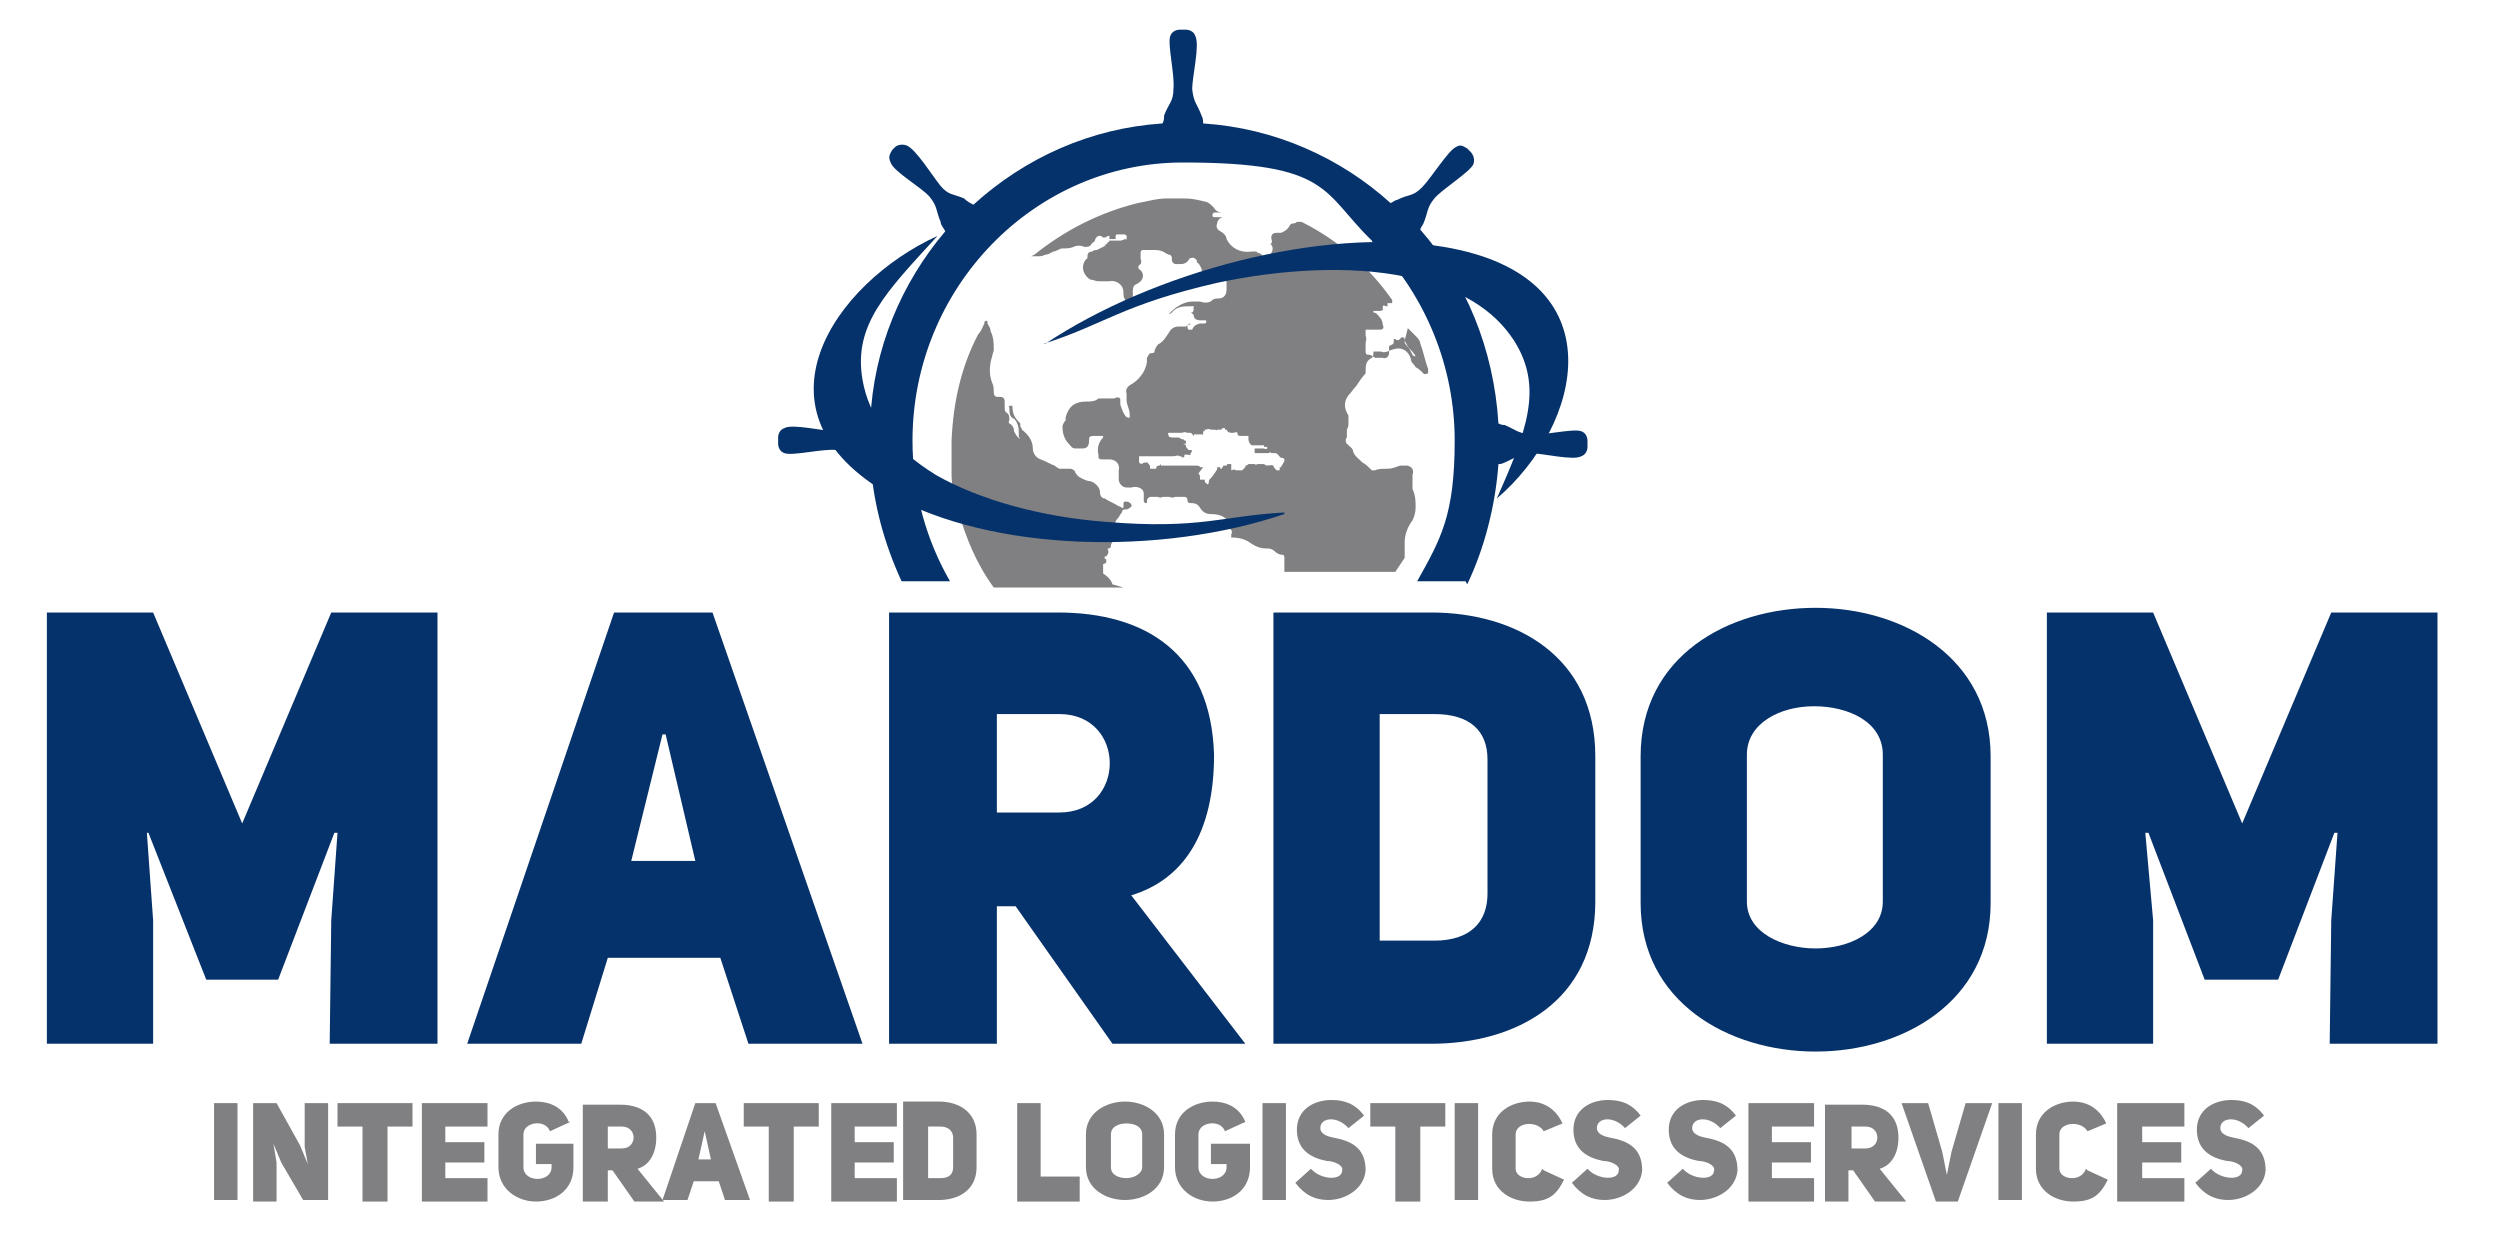 <?xml version="1.0" encoding="UTF-8"?>
<svg xmlns="http://www.w3.org/2000/svg" version="1.1" viewBox="0 0 160 80">
  <defs>
    <style>
      .cls-1, .cls-2 {
        fill: #808082;
      }

      .cls-1, .cls-3 {
        fill-rule: evenodd;
      }

      .cls-4, .cls-3 {
        fill: #06326b;
      }
    </style>
  </defs>
  <!-- Generator: Adobe Illustrator 28.6.0, SVG Export Plug-In . SVG Version: 1.2.0 Build 709)  -->
  <g>
    <g id="Capa_1">
      <path class="cls-3" d="M93.9,37.4c1.1-2.3,1.8-5,2-7.7.1,0,.2,0,.4-.1.7-.3.8-.5,1.6-.6.8,0,2.8.5,3.3.2.3-.1.4-.4.4-.6h0s0,0,0-.2,0-.2,0-.2h0c0-.2-.1-.5-.4-.6-.5-.2-2.5.3-3.3.2s-.9-.3-1.6-.6c-.1,0-.2,0-.4-.1-.3-4.8-2.1-9.1-5-12.4,0-.1.1-.2.2-.4.3-.7.2-1,.7-1.6.5-.6,2.3-1.7,2.5-2.2.1-.3,0-.6-.2-.8h0s0,0-.1-.1-.1-.1-.1-.1h0c-.2-.1-.4-.3-.7-.1-.5.2-1.6,2-2.2,2.6-.6.6-.8.4-1.6.8-.1,0-.2.1-.4.2-3.2-2.9-7.4-4.8-12-5.1,0-.2,0-.3-.1-.5-.3-.8-.5-.8-.6-1.7,0-.8.5-2.8.2-3.4-.1-.3-.4-.4-.6-.4h0s0,0-.2,0-.2,0-.2,0h0c-.2,0-.5.1-.6.4-.2.5.3,2.5.2,3.4,0,.8-.3.9-.6,1.7,0,.2,0,.3-.1.5-4.6.3-8.8,2.2-12.1,5.2-.2-.1-.4-.2-.6-.4-.7-.3-1-.2-1.5-.8s-1.6-2.4-2.2-2.6c-.3-.1-.6,0-.7.1h0s0,0-.1.1-.1.1-.1.1h0c-.1.2-.3.4-.1.8.2.6,2,1.6,2.5,2.2s.4.9.7,1.6c0,.2.2.4.3.6-2.8,3.3-4.6,7.5-4.8,12.1-.2,0-.4,0-.6.1-.7.3-.8.5-1.6.6-.8,0-2.8-.5-3.3-.2-.3.1-.4.4-.4.6h0s0,0,0,.2,0,.2,0,.2h0c0,.2.1.5.4.6.5.2,2.5-.3,3.3-.2s.9.3,1.6.6c.2,0,.4.1.6.1.2,2.8.9,5.3,2,7.7h3.1c-1.5-2.6-2.4-5.7-2.4-9,0-9.8,7.8-17.8,17.3-17.8s8.9,1.9,12.1,5c0,.1.2.2.2.2h0s0,.1.2.2c3,3.2,4.9,7.6,4.9,12.4s-.9,6.3-2.4,9h3.1Z"/>
      <path class="cls-1" d="M71.2,37.4c-.1-.3-.3-.5-.6-.7,0,0,0,0,0-.2,0,0,0,0,0-.1,0-.1,0-.2,0-.3,0,0,.1,0,.2-.1,0,0,0-.1,0-.2,0,0,0,0,0,0-.1,0-.2-.2,0-.2.1-.1.2-.3.1-.4,0,0,0-.1,0-.1.1,0,.2,0,.2-.2,0,0,0-.1.1-.2,0,0,0-.1.1-.2,0-.2,0-.3,0-.5,0-.3,0-.6.3-.9,0,0,.1-.2.2-.3,0,0,0-.2.2-.2,0,0,0,0,.1,0,0,0,.1,0,.2-.1,0,0,.2-.1.1-.2,0-.1-.2-.2-.3-.2-.2,0-.2,0-.2.3,0,0,0,.1,0,.1,0,0,0,0-.1,0,0,0-.1-.1-.2-.1-.3-.2-.6-.3-.9-.5-.2,0-.3-.2-.3-.4,0-.3-.3-.6-.6-.7-.2,0-.4-.1-.6-.2s-.3-.2-.4-.4c0-.1-.2-.2-.3-.2s-.2,0-.3,0c-.2,0-.3,0-.4,0,0,0-.2-.1-.3-.2-.3-.1-.6-.3-.9-.4s-.5-.4-.5-.7c0-.5-.3-.9-.7-1.2,0,0,0-.1-.1-.2,0,0,0-.1,0-.2,0,0,0,0-.1-.1-.2-.2-.4-.5-.4-.9,0-.1,0-.2-.2-.1,0,0-.1,0,0,.1,0,.3,0,.6.3.7,0,0,0,0,0,0,.2.2.3.5.3.8,0,.1,0,.2,0,.3,0,0,0,.1.1.2,0,0,0,0,0,0s0,0,0,0c-.2-.1-.3-.3-.4-.5,0-.2-.1-.4-.3-.5,0,0-.1-.1,0-.2,0-.2,0-.4-.2-.5,0,0-.1-.1-.1-.2,0-.1,0-.2,0-.4,0-.2,0-.4-.3-.4,0,0-.1,0-.2,0-.1,0-.2-.1-.2-.3,0-.2,0-.4-.1-.6-.2-.5-.2-1.1,0-1.7,0-.1.1-.3.1-.4,0-.4,0-.8-.2-1.2,0-.2-.1-.3-.2-.5,0,0,0-.1,0-.1,0-.1-.1-.1-.2,0,0,0,0,0,0,.1-.1.2-.2.5-.4.7-1.1,2.1-1.6,4.4-1.7,6.8,0,.7,0,1.5,0,2.2,0,.7.2,1.5.4,2.2.5,1.8,1.2,3.5,2.3,5h8.3Z"/>
      <path class="cls-1" d="M76.7,30.3h0c0,0,.1.1.1.2,0,0,0,0,0,.1,0,0,0,0,0,.1,0,0,0,0,0,0h.3c0,.1,0,.2.2.3.1,0,0-.3.2-.4,0,0,.4-.5.4-.6,0,0,0,0,0,0,0,0,0,0,0,0,0,0,0,0,0-.1,0,0,0,0,.2,0,0,0,0,0,0,.1.1,0,.1,0,.2-.2,0,0,.2,0,.2,0,0,0,0-.1.1-.1,0,0,.1,0,.2,0,0,.1,0,.2,0,.3,0,0,0,0,0,.1,0,0,.2-.1.3,0,0,0,.3,0,.4,0,0,0,.1-.1.2-.2,0-.2,0,0,.2-.2,0,0,0,0,.1,0,0,0,.2,0,.3,0,0,0,0,0,0,.1,0,0,0-.1,0-.1h0s0,0,0,0c.1.1.1,0,.2,0s0,0,.2,0h0c0,0,.1,0,.2,0h0c.2.2.4,0,.6.1h0c0,.1.1.2.2.3h.2c0,0,0-.1,0-.2,0,0,0,0,0,0,0,0,0,0,0,0,0,0,0,0,.1,0,0,0,0,0,0,0s0,0,0,0h0c0,0,0-.1.1-.2,0,0,.1-.2.1-.2,0,0,0,0,0-.1,0,0,0,0,0,0,0,0,0-.1-.2-.1-.1,0-.2-.3-.4-.3s-.2,0-.2,0c-.2-.1-.2,0-.2,0-.1,0-.1,0-.2,0,0,0,0,0,0,0,0,0-.1,0-.2,0,0,0,0,0-.1,0,0,0,0,0,0,0-.1,0,0,0-.2,0s-.1,0-.2,0c0,0,0,0,0,0,0,0,0,0,0-.1,0,0,0-.1,0-.2,0,0,0,0,.1,0h.2c0,0,0,0,.2,0,.2,0,.2.1.3,0,0,0,0,0,0-.1,0,0,0,0,0,0,0,0,0,0-.2,0,0,0,0,0,0-.1,0,0,0,0,0,0,0,0,0,0,0,0-.1,0-.1,0-.3,0s0,0-.2,0-.3,0-.3,0c-.1-.1-.2-.2-.2-.4,0,0,0,0,0-.1s0,0,0-.1c0,0,0,0-.1,0,0,0-.1,0-.2,0,0,0,0,0,0,0,0,0,0,0,0,0,0,0-.2,0-.2,0-.2,0-.2-.1-.2-.2-.1-.1-.1,0-.3,0s-.3,0-.4-.2h-.1c0-.1,0-.1,0-.1s0,0,0,0c0,0,0,0-.1,0-.2,0,0,.1-.2.1-.2,0,0,0-.2,0h0c0,.1,0,0-.2,0,0,0-.1,0-.2,0-.2-.1-.2,0-.4,0,0,0,0,0,0,.1,0,0,0,0-.1,0,0,0,0,0,0,0h0s0,0,0,0c0,.1,0,.1,0,.2,0,0,0,0,0,0,0,0,0,0,0,0h0c0,0,0,0,0,.1,0,0,0,0,0,0,0,0,0,0,0,0,0-.1,0,0,0-.1,0,0,0,0-.2,0-.3,0-.2,0-.3,0,0,0,0,0,0,0,0,0,0,0,0,0,0,0,0,0-.1,0,0,0,0,0,0,0,0,0,0,0,0,.1-.1,0,0-.1-.2-.2,0,0,0,0-.1,0,0,0,0,0,0,0,0,0,0,0,0,0,0,0,0,0,0,0,0,0,0,0-.1,0-.3-.1-.2,0-.4,0,0,0-.2,0-.3,0-.2,0,0,0-.2,0,0,0,0,0,0,0,0,0,0,0-.1,0-.2,0-.2,0-.2,0,0,0,0,0,0,0,0,0,0,0,0,0,0,0-.1,0,0,.2,0,.1.2.1.3.1s0,0,.1,0c0,0,.1,0,.1,0,0,0,0,0,.1,0,0,0,.1,0,.2.1,0,0,.2,0,.2.1,0,0,0,0,0,0s0,0,.1,0c0,0,0,0,0,.1,0,0,0,0,0,0,0,0,0,0,0,0,0,0,0,0,0,0,0,0,0,0,0,0,0,.1,0,0,0,.1,0,0,0,0,0,0h0s0,0,0,0c0,0,0,0,0,0,0,0,0,0,0,0,0,0-.2,0-.2,0,0,0,0,0,0,0s0,0,0,0c0,0,.1,0,.2.1,0,0,0,0,0,.1.2.2.1.2.2.2h0c0,0,0,0,.1,0,0,0,.2,0,0,.2,0,.2,0,.1-.2.1s-.2,0-.2,0c0,0,0,0,0,.1,0,.1-.2.1-.2,0,0,0,0,0-.1,0-.1-.1-.3,0-.4,0,0,0,0,0-.1,0h-.2c-.1,0-.1,0-.2,0-.2,0-.3,0-.5,0,0,0,0,0,0,0,0,0,0,0,0,0h0s0,0,0,0c0,0,0,0,0,0,0,0,0,0-.1,0,0,0,0,0-.2,0,0,0,0,0,0,0-.1,0-.2,0-.3,0-.1,0-.2,0-.3,0,0,0-.2,0-.3,0,0,0,0,0,0,0v.2c0,0,0,0,0,0s0,0,0,.2c0,0,0,0,0,0,.2.2.2,0,.4,0,0,0,0,0,.1,0,.1,0,0,0,.2.2v.2c.1,0,.1,0,.2,0h.2s0,0,0,0h0c0-.1,0-.2.2-.2,0,0,0,0,.1-.1h0s0,0,0,0c.1,0,0,0,0,0,0,0,0,0,0,0h0s0,0,0,0c0,0,0,0,0,0h0s0,0,0,0c0,0,0,0,0,0,0,0,0,0,0,0,0,0,0,0,0,0,0,0,0,0,0,0q0,0,0,.1c0,0,0,0,.2,0,0,0,.1,0,.2,0,0,0,0,0,.2,0s.1,0,.2,0c0,0,.1,0,.2,0,0,0,.1,0,.2,0,0,0,.3,0,.4,0h0c0-.1,0,0,0,0s0,0,.1,0h.2c0,0,.2,0,.2,0s.2,0,.2,0c0,0,0,0,0,0,0,0,.2,0,.2.1h.2ZM89.9,21.8h0s0,0,0,0c0,0,0,0,0,.1,0,.1.1.2.2.3.1.1.2.3.3.5,0,0,0,.1.2.1,0,0,0,0,0,0,0,0,0,0,0,.2,0,0,0,0,0,0,0,0,0,0,0,0,0,0,0-.1,0-.2-.1-.2-.3-.4-.4-.5-.1-.1-.2-.3-.3-.5,0,0,0,0,0-.1,0-.1-.2-.2-.3,0-.1.1-.2.1-.3,0,0,0,0,0-.1,0,0,0,0,0,0,.1,0,.2,0,.2-.2.3,0,0-.1,0-.1.1,0,.1,0,.3,0,.4,0,.2-.2.4-.4.3-.1,0-.2,0-.3,0,0,0-.2,0-.2,0-.1-.1-.3-.2-.4-.2s-.2,0-.2-.2c0-.1,0-.2,0-.3,0,0,0-.1,0-.2,0-.2.1-.3,0-.5,0,0,0,0,0,0,0,0,0-.1,0-.2,0,0,0-.1,0-.2,0,0,.1,0,.2,0,0,0,0,0,.2,0,0,0,0,0,0,0,0,0,.2,0,.2,0,0,0,0,0,0,0,0,0,.2,0,.3,0,.2,0,.3-.1.2-.3,0-.2-.1-.4-.2-.5-.1-.1-.2-.3-.4-.3,0,0,0,0,0-.1,0,0,0,0,.1,0,0,0,0,0,0,0,0,0,.2,0,.3,0,0,0,.2,0,.2-.1,0,0,0-.1,0-.2,0-.1.2,0,.2,0s0,0,.1,0c0,0,0,0,0-.1,0,0,0-.1,0-.1,0,0,0,0,.1,0,0,0,.1,0,.2,0,0,0,0,0,0,0,0,0,0,0,0,0,0,0,0-.1,0-.2-.7-1-1.5-1.9-2.4-2.7-1-.9-2.2-1.7-3.4-2.3-.1,0-.2,0-.3,0,0,0-.1.1-.2.1s-.2,0-.3.2c-.1.2-.3.3-.5.4,0,0-.2,0-.3,0-.3,0-.4.2-.3.5,0,.1,0,.2-.1.2,0,0,0,0,0,0,0,0,0,0,0,0,.2.2.2.4,0,.7s-.3.3-.5.1c0,0,0-.1-.2-.2,0,0-.1,0-.2-.1,0,0-.2,0-.3,0-.7.1-1.3-.2-1.6-.8,0-.2-.2-.4-.4-.5-.2-.1-.3-.3-.2-.5,0-.2.2-.4.4-.4,0,0,0,0,0,0h0s0,0,0,0c-.2,0-.3,0-.5,0-.1,0-.2,0-.2-.1,0-.1,0-.2.2-.2.1,0,.2,0,.4,0s.1,0,.2,0,0,0,0,0c0,0,0,0,0,0,0,0-.2,0-.2,0-.2,0-.4-.1-.5-.3-.2-.2-.4-.4-.6-.4-.4-.1-.8-.2-1.3-.2-.4,0-.7,0-1.1,0-.7,0-1.3.2-1.9.3-2.4.6-4.6,1.7-6.6,3.3,0,0,0,0-.2.1,0,0,0,0,.1,0,0,0,.2,0,.3,0,.2,0,.3,0,.5-.1.2,0,.3-.1.5-.2.2,0,.4-.2.6-.2.2,0,.5,0,.7-.1.2-.1.5-.1.7,0,.2,0,.3,0,.4-.1,0,0,.1-.2.2-.2,0,0,.1-.1.1-.2.1-.2.3-.3.5-.1,0,0,0,0,.1,0,0,0,.1,0,.2-.1,0,0,.1,0,.1,0,0,0,0,.1,0,.2,0,0,0,0,0,0,0,0,0,0,0,0,.1,0,.3,0,.4,0,0,0,0,0,0-.2,0,0,0-.1.1-.1,0,0,0,0,.1,0,.2,0,.3,0,.4,0,0,0,0,0,.1.1s0,0,0,.1,0,0,0,.1,0,0-.1,0c0,0-.2.1-.3.1,0,0-.1,0-.2,0,0,0-.1,0-.2,0-.2,0-.2,0-.3,0,0,0,0,.1-.1.1,0,.1-.2.2-.3.2h0s0,0,0,0c0,0,0,0,0,0,0,0,0,0,.2,0,0,0,0,0,0,0,0,0,0,0,0,0s0,0,0,0c-.2.1-.4.2-.6.3-.1,0-.2,0-.3.1-.2,0-.3.1-.3.3s0,.1-.1.2c-.4.5-.1,1.1.3,1.3.2,0,.3.1.5.1.2,0,.5,0,.7,0,.4-.1.9.2.9.7,0,.2,0,.4.2.6.1.2.3.1.4,0,0,0,0,0,0-.1,0-.2,0-.3,0-.5,0-.2,0-.4.2-.5,0,0,.2-.1.3-.2.2-.2.2-.5,0-.7-.2-.1-.2-.3,0-.4,0,0,.1-.2,0-.3,0-.1,0-.3,0-.4,0-.1,0-.2.2-.2.1,0,.2,0,.4,0,0,0,.1,0,.2,0,.3,0,.5,0,.8.2,0,0,.2.1.2.1.2,0,.2.2.2.3s0,.2.2.3c0,0,.2,0,.3,0,.2,0,.4,0,.6-.3,0-.1.2-.1.3-.1,0,0,.2.1.2.2,0,0,0,0,0,.1.1,0,.2.2.3.4,0,.2.1.3.3.3.1,0,.3,0,.4,0,.4-.1.9.1.9.6,0,.1,0,.3,0,.4,0,.4-.2.6-.5.6-.1,0-.3,0-.4.1-.2.2-.5.2-.8.1-.2,0-.3,0-.5,0-.3,0-.6.1-.9.3-.2.1-.4.3-.6.5,0,0,0,0,0,0,0,0,0,0,0,0,0,0,0,0,0,0,0,0,.1,0,.2-.1.3-.4.8-.4,1.2-.4s.1,0,.2.2c0,0,0,.1-.1.2,0,0,0,0-.1,0,0,0,0,0,0,0,0,0,0,0,0,0,0,0,.2.1.2.2,0,.2.2.3.4.3.1,0,.2,0,.3,0s.1,0,.1.1c0,0,0,.1-.1.1,0,0-.2,0-.2,0-.2,0-.5.1-.6.4,0,0-.1,0-.2,0s0,0-.1-.1c0,0,0-.1,0-.2,0,0,.2,0,.2-.1,0,0,.1,0,.2,0,0,0,0,0,0,0,0,0,0,0,0,0,0,0-.1,0-.2,0-.1,0-.2.1-.3.2,0,0-.2,0-.2,0,0,0-.2,0-.3,0-.3,0-.5.2-.6.4-.2.3-.3.5-.6.7-.1,0-.2.2-.3.4,0,.1,0,.2-.2.2-.2,0-.2.2-.3.3,0,0,0,.2,0,.3-.1.6-.5,1.1-1,1.4-.2.1-.4.3-.3.6,0,.1,0,.3,0,.4,0,.3.2.6.2.9s0,.1,0,.2-.1,0-.2,0c-.2-.2-.3-.5-.4-.8,0-.1,0-.2,0-.3,0-.2-.2-.2-.4-.1-.1,0-.2,0-.3,0,0,0,0,0-.1,0-.2,0-.4,0-.6,0-.2.2-.5.2-.8.2-.7,0-1.1.3-1.3,1,0,0,0,.1,0,.2-.1.1-.2.3-.2.4,0,.4.1.8.4,1.1.1.1.2.3.4.3.2,0,.3,0,.5,0,.3,0,.4-.2.4-.5,0-.2,0-.3.3-.3.2,0,.4,0,.6,0,0,0,0,0,0,0,0,0,0,0,0,.1-.3.3-.4.7-.3,1.1,0,.2,0,.3.2.3.2,0,.3,0,.5,0,.4,0,.7.3.6.7,0,.2,0,.4,0,.6,0,.2.2.5.5.5.1,0,.2,0,.3,0,.3-.1.8,0,.8.4,0,.2,0,.3,0,.4,0,.1,0,.2.2.2,0,0,0,0,0,0,0,0,0,0,0,0,0-.2,0-.3.2-.4.2,0,.3,0,.5,0,0,0,.2.1.3,0,.1,0,.3,0,.4,0s.2.1.4,0c.2,0,.3,0,.4,0,0,0,.2,0,.2,0,0,0,.2,0,.2.2,0,.2.1.2.3.2.2,0,.4.1.5.3.2.3.4.4.7.4.6,0,1.1.2,1.2.8,0,0,0,.2.1.2,0,.1.1.1,0,.3,0,0,0,.2,0,.2h0c.5,0,.9.1,1.3.4.3.2.6.3.9.3.2,0,.4,0,.6.2.1.1.3.2.4.2s.2,0,.2.2c0,.2,0,.5,0,.7,0,0,0,0,0,.2h7.1c.2-.3.4-.6.6-.9,0,0,0,0,0-.2,0-.3,0-.6,0-.8,0-.5.2-1,.5-1.4.1-.2.2-.5.2-.8,0-.4,0-.8-.2-1.2,0-.1,0-.3,0-.4s0-.3,0-.5c.1-.3,0-.5-.3-.6,0,0,0,0,0,0,0,0-.2,0-.3,0,0,0-.1,0-.2,0-.3.1-.5.2-.8.2s-.6,0-.8.1c0,0-.2,0-.2,0-.2-.2-.4-.4-.6-.5-.2-.2-.5-.4-.6-.7,0-.2-.2-.3-.4-.5-.1-.1-.1-.3,0-.4q0-.1,0-.2c0,0,0-.2,0-.3,0,0,.1-.2.1-.3,0,0,0,0,0-.1,0-.2,0-.3,0-.5-.3-.5-.3-.9,0-1.3.2-.2.3-.4.5-.6.2-.3.4-.6.6-.8,0,0,0,0,0-.1,0-.4,0-.7.4-.9,0,0,.1-.1.1-.3,0,0,0-.1,0-.1,0,0,0,0,.1,0,0,0,.1,0,.2,0,0,0,0,0,.2,0,.2.1.3,0,.4,0,.2-.1.5-.2.7-.2.4,0,.7.3.8.7,0,.2.2.3.3.5.2.1.3.2.5.4.1.1.2,0,.3,0,0,0,0-.1,0-.2s0,0,0-.1c-.2-.5-.3-1.1-.5-1.6,0-.2-.2-.4-.3-.5-.1-.1-.3-.3-.4-.4,0,0,0,0-.1-.1Z"/>
      <path class="cls-3" d="M66.8,22c3.8-1.2,5-2.5,11.1-3.9,4.2-.9,8.6-1.1,12-.4,3.5.7,5.7,2.1,7,4.1,1.9,3,.8,5.8-1.1,10.1,5.4-4.6,7.9-14.2-3.4-16.1-7.8-1.3-18.6,1.6-25.5,6.2"/>
      <path class="cls-3" d="M82.2,32.8c-3.9.2-5.4,1.1-11.4.6-4.1-.3-8.1-1.4-10.9-3-2.9-1.8-4.3-3.8-4.7-6.1-.6-3.5,1.5-5.6,4.8-9.2-6.6,3-12.4,11.3-3,16.6,6.5,3.6,17.2,3.9,25.2,1.2"/>
      <polygon class="cls-4" points="3 66.8 9.8 66.8 9.8 58.9 9.4 53.3 9.5 53.3 13.2 62.7 17.8 62.7 21.4 53.3 21.6 53.3 21.2 58.9 21.1 66.8 28 66.8 28 39.2 21.2 39.2 15.5 52.7 9.8 39.2 3 39.2 3 66.8"/>
      <path class="cls-4" d="M40.4,55.1l2-8.1h.2l1.9,8.1h-4ZM45.5,39.2h-6.2l-9.4,27.6h7.3l1.7-5.5h7.2l1.8,5.5h7.3l-9.6-27.6Z"/>
      <path class="cls-4" d="M63.8,52v-6.3h4c4.3,0,4.3,6.3,0,6.3h-4ZM71.2,66.8h8.5l-7.3-9.5c3.3-1,5.3-3.9,5.3-9-.2-6.5-4.4-9.1-10-9.1h-10.8v27.6h6.9v-8.8h1.2l6.2,8.8Z"/>
      <path class="cls-4" d="M88.3,60.3v-14.6h3.5c2.3,0,3.4,1.1,3.4,2.9v8.6c0,1.8-1.1,3-3.4,3h-3.5ZM81.5,39.2v27.6h10.1c5.4,0,10.5-2.7,10.5-9.1v-9.3c0-6.4-5.1-9.2-10.5-9.2h-10.1Z"/>
      <path class="cls-4" d="M111.8,48.3c0-2,2.1-3.1,4.3-3.1s4.4,1,4.4,3.1v9.4c0,2-2.2,3-4.3,3s-4.4-1-4.4-3v-9.4h0ZM105,57.8c0,6.3,5.6,9.5,11.2,9.5s11.2-3.2,11.2-9.5v-9.4c0-6.3-5.6-9.5-11.2-9.5s-11.2,3.1-11.2,9.5v9.4Z"/>
      <polygon class="cls-4" points="131 66.8 137.8 66.8 137.8 58.9 137.3 53.3 137.5 53.3 141.1 62.7 145.8 62.7 149.4 53.3 149.6 53.3 149.2 58.9 149.1 66.8 156 66.8 156 39.2 149.2 39.2 143.5 52.7 137.8 39.2 131 39.2 131 66.8"/>
      <g>
        <path class="cls-2" d="M106.7,75.7c.6.8,1.3,1.1,2.1,1.1,1.1,0,2.3-.7,2.4-1.9,0-1.5-1-1.9-2.1-2.1-.5-.1-.8-.3-.8-.6,0-.7,1.1-.8,1.8,0l1-.8c-.6-.8-1.3-1-2.1-1-1.1,0-2.2.6-2.2,1.9s.9,1.8,1.9,2c.5,0,1.1.3,1,.6,0,.7-1.4.6-2-.1l-1,.9Z"/>
        <polygon class="cls-2" points="113.4 72.1 116.1 72.1 116.1 70.6 111.9 70.6 111.9 76.9 116.1 76.9 116.1 75.4 113.4 75.4 113.4 74.4 115.9 74.4 115.9 73.1 113.4 73.1 113.4 72.1"/>
        <polygon class="cls-2" points="137.1 72.1 139.8 72.1 139.8 70.6 135.5 70.6 135.5 76.9 139.8 76.9 139.8 75.4 137.1 75.4 137.1 74.4 139.6 74.4 139.6 73.1 137.1 73.1 137.1 72.1"/>
        <path class="cls-2" d="M118.5,73.5v-1.4h.9c1,0,1,1.4,0,1.4h-.9ZM120.1,76.9h1.9l-1.7-2.1c.7-.2,1.2-.9,1.2-2,0-1.5-1-2.1-2.3-2.1h-2.4v6.2h1.5v-2h.3l1.4,2Z"/>
        <polygon class="cls-2" points="124.9 73.7 124.6 75.2 124.6 75.2 124.3 73.7 123.4 70.6 121.7 70.6 123.9 76.9 125.3 76.9 127.5 70.6 125.8 70.6 124.9 73.7"/>
        <rect class="cls-2" x="127.9" y="70.6" width="1.5" height="6.2"/>
        <path class="cls-2" d="M133.5,74.8c-.3.9-1.7.7-1.7,0v-2.2c0-.8,1.4-.9,1.8-.2l1.2-.5c-.5-1.1-1.4-1.4-2.1-1.4-1.2,0-2.4.7-2.4,2.1v2.2c0,1.4,1.2,2.1,2.4,2.1s1.7-.4,2.2-1.4l-1.3-.6Z"/>
        <path class="cls-2" d="M140.5,75.7c.6.8,1.3,1.1,2.1,1.1,1.1,0,2.3-.7,2.4-1.9,0-1.5-1-1.9-2.1-2.1-.5-.1-.8-.3-.8-.6,0-.7,1.1-.8,1.8,0l1-.8c-.6-.8-1.3-1-2.1-1-1.1,0-2.2.6-2.2,1.9s.9,1.8,1.9,2c.5,0,1.1.3,1,.6,0,.7-1.4.6-2-.1l-1,.9Z"/>
      </g>
      <g>
        <polygon class="cls-2" points="65.1 76.9 69.1 76.9 69.1 75.3 66.6 75.3 66.6 70.6 65.1 70.6 65.1 76.9"/>
        <path class="cls-2" d="M71.1,72.6c0-.5.5-.7,1-.7s1,.2,1,.7v2.1c0,.4-.5.7-1,.7s-1-.2-1-.7v-2.1h0ZM69.5,74.7c0,1.4,1.3,2.1,2.5,2.1s2.5-.7,2.5-2.1v-2.1c0-1.4-1.3-2.1-2.5-2.1s-2.5.7-2.5,2.1v2.1Z"/>
        <path class="cls-2" d="M79.7,71.8c-.4-1-1.3-1.3-2.1-1.3-1.2,0-2.4.7-2.4,2.1v2.1c0,1.4,1.2,2.2,2.4,2.2s2.4-.7,2.4-2.2v-1.5h-2.5v1.3h1v.2c0,1-1.8,1-1.8,0v-2.1c0-.8,1.4-1,1.7-.2l1.3-.6Z"/>
        <path class="cls-2" d="M82.3,70.6h-1.5v6.2h1.5v-6.2Z"/>
        <path class="cls-2" d="M82.9,75.7c.6.8,1.3,1.1,2.1,1.1,1.1,0,2.3-.7,2.4-1.9,0-1.5-1-1.9-2.1-2.1-.5-.1-.8-.3-.8-.6,0-.7,1.1-.8,1.8,0l1-.8c-.6-.8-1.3-1-2.1-1-1.1,0-2.2.6-2.2,1.9s.9,1.8,1.9,2c.5,0,1.1.3,1,.6,0,.7-1.4.6-2-.1l-1,.9Z"/>
        <polygon class="cls-2" points="92.5 72.1 92.5 70.6 87.7 70.6 87.7 72.1 89.3 72.1 89.3 76.9 90.9 76.9 90.9 72.1 92.5 72.1"/>
        <rect class="cls-2" x="93.1" y="70.6" width="1.5" height="6.2"/>
        <path class="cls-2" d="M98.7,74.8c-.3.9-1.7.7-1.7,0v-2.2c0-.8,1.4-.9,1.8-.2l1.2-.5c-.5-1.1-1.4-1.4-2.1-1.4-1.2,0-2.4.7-2.4,2.1v2.2c0,1.4,1.2,2.1,2.4,2.1s1.7-.4,2.2-1.4l-1.3-.6Z"/>
        <path class="cls-2" d="M100.6,75.7c.6.8,1.3,1.1,2.1,1.1,1.1,0,2.3-.7,2.4-1.9,0-1.5-1-1.9-2.1-2.1-.5-.1-.8-.3-.8-.6,0-.7,1.1-.8,1.8,0l1-.8c-.6-.8-1.3-1-2.1-1-1.1,0-2.2.6-2.2,1.9s.9,1.8,1.9,2c.5,0,1.1.3,1,.6,0,.7-1.4.6-2-.1l-1,.9Z"/>
      </g>
      <g>
        <polygon class="cls-2" points="54.7 72.1 57.4 72.1 57.4 70.6 53.2 70.6 53.2 76.9 57.4 76.9 57.4 75.4 54.7 75.4 54.7 74.4 57.2 74.4 57.2 73.1 54.7 73.1 54.7 72.1"/>
        <polygon class="cls-2" points="52.4 72.1 52.4 70.6 47.6 70.6 47.6 72.1 49.2 72.1 49.2 76.9 50.8 76.9 50.8 72.1 52.4 72.1"/>
        <rect class="cls-2" x="13.7" y="70.6" width="1.5" height="6.2"/>
        <path class="cls-2" d="M16.2,76.9h1.5v-2.5l-.2-1.2h0s.5,1.2.5,1.2l1.4,2.4h1.6v-6.2h-1.5v2.8s.2,1.1.2,1.1h0s-.5-1.2-.5-1.2l-1.5-2.7h-1.5v6.3h0Z"/>
        <polygon class="cls-2" points="26.4 72.1 26.4 70.6 21.6 70.6 21.6 72.1 23.2 72.1 23.2 76.9 24.8 76.9 24.8 72.1 26.4 72.1"/>
        <polygon class="cls-2" points="28.5 72.1 31.2 72.1 31.2 70.6 27 70.6 27 76.9 31.2 76.9 31.2 75.4 28.5 75.4 28.5 74.4 31 74.4 31 73.1 28.5 73.1 28.5 72.1"/>
        <path class="cls-2" d="M36.4,71.8c-.4-1-1.3-1.3-2.1-1.3-1.2,0-2.4.7-2.4,2.1v2.1c0,1.4,1.2,2.2,2.4,2.2s2.4-.7,2.4-2.2v-1.5h-2.4v1.3h1v.2c0,1-1.8,1-1.8,0v-2.1c0-.8,1.4-1,1.7-.2l1.3-.6Z"/>
        <path class="cls-2" d="M38.9,73.5v-1.4h.9c1,0,1,1.4,0,1.4h-.9ZM40.6,76.9h1.9l-1.7-2.1c.7-.2,1.2-.9,1.2-2,0-1.5-1-2.1-2.3-2.1h-2.4v6.2h1.6v-2h.3l1.4,2Z"/>
        <path class="cls-2" d="M44.7,74.2l.4-1.8h0l.4,1.8h-.9ZM45.9,70.6h-1.4l-2.1,6.2h1.6l.4-1.2h1.6l.4,1.2h1.6l-2.2-6.2Z"/>
        <path class="cls-2" d="M59.4,75.4v-3.3h.8c.5,0,.8.3.8.7v1.9c0,.4-.2.7-.8.7,0,0-.8,0-.8,0ZM57.8,70.6v6.2h2.3c1.2,0,2.4-.6,2.4-2.1v-2.1c0-1.4-1.1-2.1-2.4-2.1,0,0-2.3,0-2.3,0Z"/>
      </g>
    </g>
  </g>
</svg>
